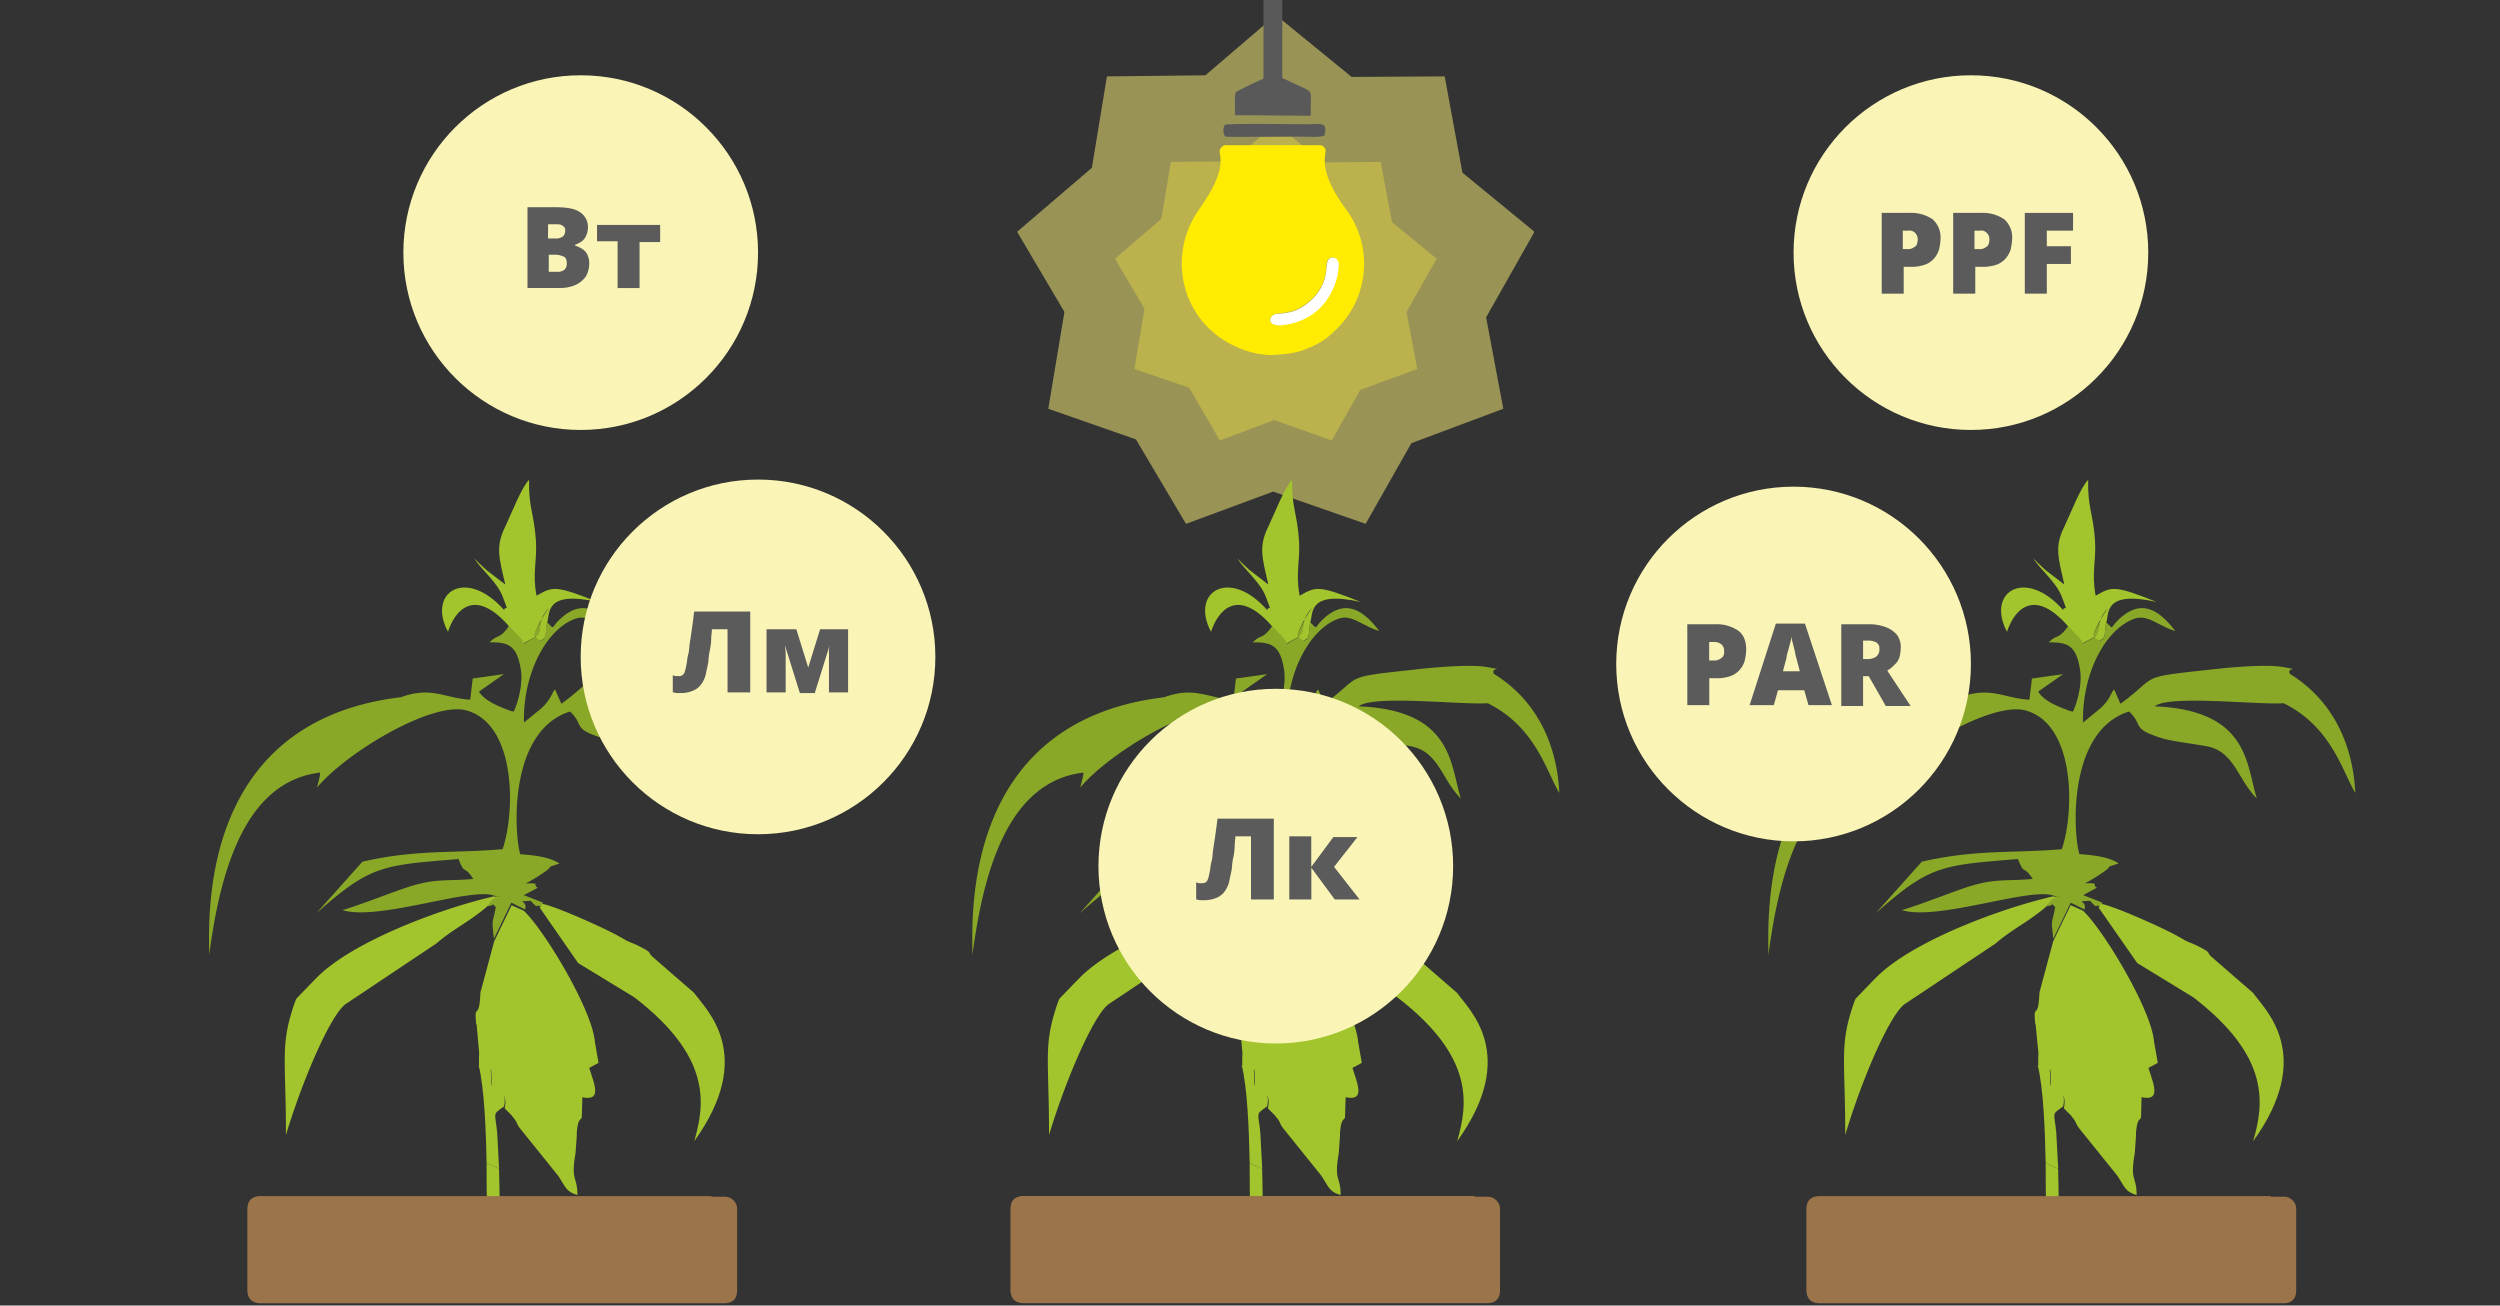 <svg id="Слой_1" data-name="Слой 1" xmlns="http://www.w3.org/2000/svg" xmlns:xlink="http://www.w3.org/1999/xlink" width="630" height="329" viewBox="0 0 630 329"><rect x="0" y="0" width="630" height="329" fill="#333333" stroke="none"/><defs><style>.cls-1{fill:none;}.cls-2{clip-path:url(#clip-path);}.cls-3{opacity:0.51;}.cls-4{clip-path:url(#clip-path-2);}.cls-5{fill:#fbef76;}.cls-10,.cls-11,.cls-13,.cls-14,.cls-15,.cls-16,.cls-5,.cls-8,.cls-9{fill-rule:evenodd;}.cls-6{opacity:0.35;}.cls-7{clip-path:url(#clip-path-3);}.cls-8{fill:#fcec3f;}.cls-9{fill:#ffec00;}.cls-10,.cls-12{fill:#595959;}.cls-11{fill:#fff;}.cls-13{fill:#89a827;}.cls-14{fill:#a2c42d;}.cls-15{fill:#767676;}.cls-16{fill:#9b744a;}.cls-17{fill:#faf5b6;}.cls-18{isolation:isolate;}.cls-19{fill:#5b5b5b;}</style><clipPath id="clip-path"><rect class="cls-1" width="630" height="328.43"/></clipPath><clipPath id="clip-path-2"><rect class="cls-1" x="256.31" y="3.79" width="130.25" height="128.35"/></clipPath><clipPath id="clip-path-3"><rect class="cls-1" x="280.98" y="31.17" width="81.05" height="79.69"/></clipPath></defs><g class="cls-2"><g class="cls-3"><g class="cls-4"><polygon class="cls-5" points="321.5 3.79 340.61 19.38 364.06 19.25 368.53 43.51 386.69 58.41 374.5 79.97 378.83 103.01 355.66 111.68 344.14 132.01 320.83 123.88 298.87 132.01 286.26 110.73 264.17 103.01 268.24 78.61 256.31 58.41 275.15 42.29 278.95 19.25 303.75 18.98 321.5 3.79"/></g></g><g class="cls-6"><g class="cls-7"><polygon class="cls-8" points="321.5 31.17 333.43 40.93 347.93 40.8 350.78 55.98 362.03 65.19 354.44 78.61 357.15 92.98 342.78 98.26 335.6 111 321.1 105.85 307.41 111 299.68 97.72 285.86 92.98 288.43 77.8 280.98 65.19 292.63 55.16 295.07 40.8 310.39 40.66 321.5 31.17"/></g></g><path class="cls-9" d="M332.62,36.59H308.76a1.73,1.73,0,0,0-1.35,2.17c1.08,5.29-3.26,11-5.83,14.91a23.33,23.33,0,0,0-3.39,16.94,22.76,22.76,0,0,0,6.37,12.07L306.05,84c3.39,2.85,9.49,5.83,15.45,5.42,3.53-.27,5.7-.54,8.68-1.9a19.05,19.05,0,0,0,6.23-4.2,23,23,0,0,0,2.85-30.49c-7.73-10.44-4.75-14-5.29-15.32a1.72,1.72,0,0,0-1.35-.95M321.77,79c3-.27,4.61-.68,6.65-2a11.85,11.85,0,0,0,4.2-4.33c1.89-3,1.35-5.43,1.76-6.78a1.44,1.44,0,0,1,2.57-.41c.55.82.14,2.71,0,3.66a14.5,14.5,0,0,1-2.57,6.1,15.92,15.92,0,0,1-4.34,4.2,14.94,14.94,0,0,1-6.23,2.31c-5,1.08-4.2-2.58-2-2.71"/><path class="cls-10" d="M330.31,29.14V26.43c0-3.8.82-3.12-4.61-5.56a29.44,29.44,0,0,0-4.87-2c-.68,0-8.95,3.93-9.36,4.34-.54.67-.13,3.93-.27,5.82,2.85,0,17.89.14,19.11.14"/><path class="cls-11" d="M323.94,81.86a16.17,16.17,0,0,0,6.24-2.3,14.36,14.36,0,0,0,4.33-4.2,17.88,17.88,0,0,0,2.58-6.1c.14-1.09.54-2.85,0-3.66a1.41,1.41,0,0,0-2.58.41c-.4,1.49,0,3.79-1.76,6.77a13,13,0,0,1-4.2,4.34c-2,1.35-3.66,1.76-6.64,2-2.3,0-3.12,3.66,2,2.71"/><path class="cls-10" d="M308.76,34.43c.41.13,17.08,0,19,0,1.62,0,4.88.27,6-.28.95-3.65-1.22-2.84-4.06-2.84-3.12,0-20.33-.27-21,.13-.68.68-.41,2.71.13,3"/><rect class="cls-12" x="318.39" width="4.74" height="23.45"/><path class="cls-13" d="M137.85,156.81c2.2,2,.63,1.57,3.61-1.1,5-4.39,9.27-2.67,13.82,3.3-4.55-1.41-7.07-4.4-10.52-3-7.06,2.67-13,13.66-12.72,26.06l4.24-3.45c2.67-2.36,2.83-4.24,3.61-4.87l1.57,3.61c9.9-7.22,3.93-6.59,22.77-8.63,4.08-.48,14-1.42,18.21-.63,5,.94.79-.16,1.73,1.72,11.93,7.38,16,19.47,16.49,30-3.3-5.49-6-16.64-18.06-22.61-6.44.48-28.89-2.19-32.5.79,23.86.94,23.08,14.92,25.75,23.24-4.87-4.87-5.65-11.94-12.72-13.19-3.3-.63-8.79-1.26-11.15-2-8-2.52-4.55-3.14-8.32-6.75-15.54,4.86-14.13,30.61-12.56,35.95,3.61.32,7.22.63,9.89,2.36-4.24,1.41-.78.15-4.08,2.35a46.28,46.28,0,0,1-4.4,2.67c3.93-.16,1.57.31,3,1.1L132,225.58l4.87,1.89-.63.94c-1.57-.63-.31.94-2.51-1.41-4.24.31-.63-.32-1.41,2.19l-3.46-1.72-4.39,9.1c-.63-5.49-.32-3.45.47-8-1.42-1.26.31-.47-2.36-.16l1.57-1.88c.94-1.26,3,0,.47-.79-5.65-2.35-29.36,6.44-38.31,3.61,4.24-1.25,11-3.92,15.55-5.49,7.69-2.67,10.52-1.73,17.42-2.36-2.51-3.77-2-.78-3.61-4.71,0,0,0-.31-.15-.31-19.32,1.57-22.14,1.57-35.8,13.66l11.62-13c13.81-3.15,22.76-2.05,35.32-3.15,3.3-9.89,3.3-31.71-9.26-35-8.63-2.2-30,10.52-37.52,19.47.94-3.45.78-3.61.78-3.77-18.37,2.2-25,23.4-27.95,46,0-9.11-3-58.88,48.36-65,7.7-2.82,11.15.32,17.43.63l.63-5.34,7.85-1.1-6.28,4.4c1.41,2.36,5,3.77,8,4.87a6.44,6.44,0,0,0,.78.16c1.26-2.83,2.36-7.23,1.73-10.84-.94-5.49-2.83-6.75-7.85-6.59,2.2-2.2,2.2-.63,4.55-3.61,0-.16.31-.32.31-.63l1.89,2c3.45,3.3.47,3,3.92,1.41s.63-3.77,4.4-7.85l-2.2,3.46c-1.57,3.14-2.35,3.29,0,4.86,1.1-.78,1.1.16,1.57-4.71"/><path class="cls-14" d="M125.76,294.51l-3.14-1.41c-.15-8.79-.63-19.16-2-24.65l3,.63c.48,6.28-.47,3.29,2,5.65.15.15,2.19.15,1.41,4.08-3.14,2.2-2.2,1.41-1.73,6.75.16,3,.32,6,.47,8.95"/><path class="cls-14" d="M132,229.51c5.18,4.87,17.27,25,17.9,33l.94,5.34-2.35,1.26c1.26,4.08,3.3,8.47-1.73,7.38l-.16,5.18c-.47.78-.94.31-1.25,3.76v.79l-.32,4.4c-1.25,7.22.48,5.65.48,10.52-2.83-.79-3-2.05-4.87-4.87l-9.11-11.31c-1.57-1.88-.94-1.72-2-3.14a2.07,2.07,0,0,1-.47-.62l-1.41-1.42-.47-.47c.78-3.92-1.26-3.92-1.42-4.08-2.51-2.36-1.57.63-2-5.65l-3-.63a24,24,0,0,1,0-3.46l-.63-7.06c0-.16-.16-.47-.16-.63-.47-5.49.79-.16,1.1-7.69l3.46-12.88,4.39-9.1Z"/><path class="cls-14" d="M136,228.72l.63-.94c2.82.32,16.48,6.44,19.62,8.32,2.83,1.73,2.36,1.1,4.87,2.36,4.24,2.2,1.1.94,4.24,3.45l9.58,8.32c3,4.24,15.7,15.55,0,37.37,2.67-9.26,4.55-21.19-15.08-36.27L145.7,242.7Z"/><path class="cls-14" d="M72.06,286h0c0-19.78-1.57-22.61,2.36-33.75.16-.16.16-.48.31-.63l3.93-4.08.47-.48.47-.47c9.11-9.42,31.87-17.74,44.91-20.72.31.15.62.15.78.31.47.16.32,0,0,0a1.62,1.62,0,0,0-1.25.63l-1.57,1.88c-4.72,3.93-8.17,5.34-12.57,9.11L87.29,252.9C83.68,255.1,76.62,271,72.06,286"/><path class="cls-14" d="M137.85,156.81c-.47,4.87-.47,3.77-1.72,4.71-2.2-1.41-1.42-1.72,0-4.86l2.19-3.46c-3.76,4.08-.78,6.28-4.39,7.85s-.47,1.73-3.93-1.41l-1.88-2c-8.64-9.74-13.51-3.77-15.23,1.57-5.34-10,4.55-16.33,14.13-5.5.47-1.41,1.41,1.26-.32-3.29-1.41-3.77-5.33-6.76-7.22-9.74.94.94,2,2,3.14,3l4.71,3.62c-1.57-6.76-2.51-9.58,0-14.61,1.73-3.61,4.08-9.89,6-11.77-.16,7.06,1.25,8.32,1.73,15.38.31,5.34-.95,8,.15,13.82,4.09-2.35,4.71-2.67,15.39,1.57-13.5-3-11.93,3-12.72,5.18"/><path class="cls-14" d="M125.76,294.51l-3.14-1.41c0,4.24,0,8.16.16,11.15l.16,8.16,3.14-.47c-.16-6-.16-11.78-.32-17.43"/><path class="cls-10" d="M87.77,398.77l-1.26-5.66a10.76,10.76,0,0,0,8.32-15.7c-.16-.47-.47-1.25-.63-1.72a12.85,12.85,0,0,0-.62-2.36A23.48,23.48,0,0,0,92,368a37.23,37.23,0,0,0-1-3.92c-.78-2.36-.31-4.87-.78-7.23a15.09,15.09,0,0,0-.32-2.66,22.79,22.79,0,0,0-1.25-5.66c-.47-1.25-.94-2.67-1.42-3.92a25,25,0,0,1-.94-3.14,12.81,12.81,0,0,0-.94-3.3,13.11,13.11,0,0,0-.63-2.36,10.47,10.47,0,0,0-4.24-7.37h93.27c-4.08,21-8.17,42.07-12.09,63-.47,2.35-.94,4.71-1.42,7.22"/><path class="cls-15" d="M86.51,393.11c46.32.47,72.22-21.19,78-64.53H71.91l.15.79,4.72,20.57ZM81,333.45c.95,5,1.89,10.05,3,14.92l7.22,36.74c.31,1.72.63,3.61.79,5.49L76.93,332.51h3.46c.15,0,.47.63.62.94m3,14.92,7.22,36.74c.31,1.72.63,3.61.79,5.49L76.93,332.51h3.46c.31,0,.62.63.78.94.79,5,1.73,10.05,2.83,14.92"/><path class="cls-16" d="M179.3,301.58h3a3.14,3.14,0,0,1,3.45,3.45v20.1q0,3.3-3.3,3.3H65.78c-2.35,0-3.45-1.26-3.45-3.46v-20.1c0-2.35,1.1-3.45,3.45-3.45H179.3Z"/><path class="cls-13" d="M330.15,156.81c2.2,2,.63,1.57,3.61-1.1,5-4.39,9.26-2.67,13.82,3.3-4.56-1.41-7.07-4.4-10.52-3-7.07,2.67-13,13.66-12.72,26.06l4.24-3.45c2.67-2.36,2.82-4.24,3.61-4.87l1.57,3.61c9.89-7.22,3.92-6.59,22.76-8.63,4.09-.48,14-1.42,18.22-.63,5,.94.78-.16,1.73,1.72,11.93,7.38,16,19.47,16.48,30-3.3-5.49-6-16.64-18.05-22.61-6.44.48-28.89-2.19-32.51.79,23.87.94,23.08,14.92,25.75,23.24-4.86-4.87-5.65-11.94-12.71-13.19-3.3-.63-8.8-1.26-11.15-2-8-2.52-4.56-3.14-8.32-6.75-15.55,4.86-14.13,30.61-12.56,35.95,3.61.32,7.22.63,9.89,2.36-4.24,1.41-.79.15-4.09,2.35a45,45,0,0,1-4.39,2.67c3.92-.16,1.57.31,3,1.1l-3.45,1.88,4.86,1.89-.62.94c-1.57-.63-.32.94-2.52-1.41-4.23.31-.62-.32-1.41,2.19l-3.45-1.72-4.4,9.1c-.63-5.49-.31-3.45.47-8-1.41-1.26.32-.47-2.35-.16l1.57-1.88c.94-1.26,3,0,.47-.79-5.65-2.35-29.36,6.44-38.31,3.61,4.24-1.25,11-3.92,15.54-5.49,7.7-2.67,10.52-1.73,17.43-2.36-2.51-3.77-2-.78-3.61-4.71,0,0,0-.31-.16-.31-19.31,1.57-22.14,1.57-35.8,13.66l11.62-13C297.49,214,306.44,215.06,319,214c3.3-9.89,3.3-31.71-9.26-35-8.64-2.2-30,10.52-37.53,19.47.94-3.45.79-3.61.79-3.77-18.38,2.2-25,23.4-27.95,46,0-9.11-3-58.88,48.36-65,7.69-2.82,11.14.32,17.42.63l.63-5.34,7.85-1.1-6.28,4.4c1.42,2.36,5,3.77,8,4.87a6.68,6.68,0,0,0,.79.16c1.25-2.83,2.35-7.23,1.72-10.84-.94-5.49-2.82-6.75-7.85-6.59,2.2-2.2,2.2-.63,4.56-3.61,0-.16.31-.32.31-.63l1.88,2c3.46,3.3.47,3,3.93,1.41s.63-3.77,4.4-7.85l-2.2,3.46c-1.57,3.14-2.36,3.29,0,4.86,1.1-.78,1.1.16,1.57-4.71"/><path class="cls-14" d="M318.06,294.51l-3.14-1.41c-.16-8.79-.63-19.16-2-24.65l3,.63c.47,6.28-.47,3.29,2,5.65.16.15,2.2.15,1.41,4.08-3.14,2.2-2.19,1.41-1.72,6.75.15,3,.31,6,.47,8.95"/><path class="cls-14" d="M324.34,229.51c5.18,4.87,17.27,25,17.9,33l.94,5.34-2.36,1.26c1.26,4.08,3.3,8.47-1.72,7.38l-.16,5.18c-.47.78-.94.31-1.26,3.76v.79l-.31,4.4c-1.26,7.22.47,5.65.47,10.52-2.83-.79-3-2.05-4.87-4.87l-9.1-11.31c-1.57-1.88-.95-1.72-2-3.14a2.08,2.08,0,0,1-.48-.62l-1.41-1.42-.47-.47c.79-3.92-1.26-3.92-1.41-4.08-2.51-2.36-1.57.63-2-5.65l-3-.63a25.55,25.55,0,0,1,0-3.46l-.62-7.06c0-.16-.16-.47-.16-.63-.47-5.49.78-.16,1.1-7.69l3.45-12.88,4.4-9.1Z"/><path class="cls-14" d="M328.26,228.72l.63-.94c2.83.32,16.49,6.44,19.63,8.32,2.82,1.73,2.35,1.1,4.86,2.36,4.24,2.2,1.1.94,4.24,3.45l9.58,8.32c3,4.24,15.7,15.55,0,37.37,2.67-9.26,4.55-21.19-15.07-36.27L338,242.7Z"/><path class="cls-14" d="M264.36,286h0c0-19.78-1.57-22.61,2.35-33.75.16-.16.16-.48.32-.63l3.92-4.08.48-.48.47-.47c9.1-9.42,31.87-17.74,44.9-20.72.32.15.63.15.79.31.47.16.31,0,0,0a1.62,1.62,0,0,0-1.26.63l-1.57,1.88c-4.71,3.93-8.16,5.34-12.56,9.11L279.59,252.9C276,255.1,268.91,271,264.36,286"/><path class="cls-14" d="M330.15,156.81c-.47,4.87-.47,3.77-1.73,4.71-2.2-1.41-1.41-1.72,0-4.86l2.2-3.46c-3.77,4.08-.79,6.28-4.4,7.85-3.45,1.57-.47,1.73-3.92-1.41l-1.89-2c-8.63-9.74-13.5-3.77-15.23,1.57-5.34-10,4.56-16.33,14.13-5.5.47-1.41,1.42,1.26-.31-3.29-1.41-3.77-5.34-6.76-7.22-9.74.94.94,2,2,3.14,3l4.71,3.62c-1.57-6.76-2.51-9.58,0-14.61,1.72-3.61,4.08-9.89,6-11.77-.15,7.06,1.26,8.32,1.73,15.38.31,5.34-.94,8,.16,13.82,4.08-2.35,4.71-2.67,15.38,1.57-13.5-3-11.93,3-12.71,5.18"/><path class="cls-14" d="M318.06,294.51l-3.14-1.41c0,4.24,0,8.16.15,11.15l.16,8.16,3.14-.47c-.16-6-.16-11.78-.31-17.43"/><path class="cls-10" d="M280.06,398.77l-1.26-5.66a10.76,10.76,0,0,0,8.33-15.7c-.16-.47-.47-1.25-.63-1.72a13.75,13.75,0,0,0-.63-2.36A23,23,0,0,0,284.3,368a34.84,34.84,0,0,0-.94-3.92c-.79-2.36-.32-4.87-.79-7.23a15.07,15.07,0,0,0-.31-2.66,22.8,22.8,0,0,0-1.26-5.66c-.47-1.25-.94-2.67-1.41-3.92a23.39,23.39,0,0,1-.94-3.14,13.21,13.21,0,0,0-.94-3.3,14,14,0,0,0-.63-2.36,10.54,10.54,0,0,0-4.24-7.37H366.1c-4.08,21-8.16,42.07-12.09,63-.47,2.35-.94,4.71-1.41,7.22"/><path class="cls-15" d="M278.8,393.11c46.32.47,72.23-21.19,78-64.53H264.2l.16.79,4.71,20.57Zm-5.49-59.66c.94,5,1.88,10.05,3,14.92l7.22,36.74c.32,1.72.63,3.61.79,5.49l-15.07-58.09h3.45c.16,0,.47.63.63.94m3,14.92,7.22,36.74c.32,1.72.63,3.61.79,5.49l-15.07-58.09h3.45c.32,0,.63.63.79.94.78,5,1.72,10.05,2.82,14.92"/><path class="cls-16" d="M371.6,301.58h3A3.14,3.14,0,0,1,378,305v20.1q0,3.3-3.3,3.3H258.08c-2.36,0-3.45-1.26-3.45-3.46v-20.1c0-2.35,1.09-3.45,3.45-3.45H371.6Z"/><path class="cls-13" d="M530.74,156.81c2.19,2,.62,1.57,3.61-1.1,5-4.39,9.26-2.67,13.81,3.3-4.55-1.41-7.06-4.4-10.52-3-7.06,2.67-13,13.66-12.71,26.06l4.23-3.45c2.67-2.36,2.83-4.24,3.62-4.87l1.57,3.61c9.89-7.22,3.92-6.59,22.76-8.63,4.09-.48,14-1.42,18.22-.63,5,.94.78-.16,1.72,1.72,11.94,7.38,16,19.47,16.49,30-3.3-5.49-6-16.64-18.06-22.61-6.43.48-28.89-2.19-32.5.79,23.87.94,23.08,14.92,25.75,23.24-4.87-4.87-5.65-11.94-12.72-13.19-3.29-.63-8.79-1.26-11.14-2-8-2.52-4.56-3.14-8.33-6.75C521,184.13,522.41,209.88,524,215.22c3.61.32,7.23.63,9.9,2.36-4.24,1.41-.79.15-4.09,2.35a45,45,0,0,1-4.39,2.67c3.92-.16,1.57.31,3,1.1l-3.45,1.88,4.86,1.89-.63.94c-1.57-.63-.31.94-2.51-1.41-4.24.31-.63-.32-1.41,2.19l-3.45-1.72-4.4,9.1c-.63-5.49-.31-3.45.47-8-1.41-1.26.31-.47-2.36-.16l1.58-1.88c.94-1.26,3,0,.47-.79-5.66-2.35-29.36,6.44-38.31,3.61,4.23-1.25,11-3.92,15.54-5.49,7.69-2.67,10.52-1.73,17.43-2.36-2.51-3.77-2-.78-3.61-4.71,0,0,0-.31-.16-.31-19.31,1.57-22.14,1.57-35.8,13.66l11.62-13C498.08,214,507,215.06,519.59,214c3.29-9.89,3.29-31.71-9.27-35-8.63-2.2-30,10.52-37.52,19.47.94-3.45.78-3.61.78-3.77-18.37,2.2-25,23.4-27.94,46,0-9.11-3-58.88,48.35-65,7.7-2.82,11.15.32,17.43.63l.63-5.34,7.85-1.1-6.28,4.4c1.41,2.36,5,3.77,8,4.87a6.88,6.88,0,0,0,.78.16c1.26-2.83,2.36-7.23,1.73-10.84-.94-5.49-2.83-6.75-7.85-6.59,2.2-2.2,2.2-.63,4.55-3.61,0-.16.32-.32.32-.63l1.88,2c3.46,3.3.47,3,3.93,1.41s.62-3.77,4.39-7.85l-2.2,3.46c-1.57,3.14-2.35,3.29,0,4.86,1.1-.78,1.1.16,1.58-4.71"/><path class="cls-14" d="M518.65,294.51l-3.14-1.41c-.16-8.79-.63-19.16-2-24.65l3,.63c.47,6.28-.47,3.29,2,5.65.16.15,2.2.15,1.41,4.08-3.14,2.2-2.2,1.41-1.73,6.75l.48,8.95"/><path class="cls-14" d="M524.93,229.51c5.18,4.87,17.27,25,17.89,33l.95,5.34-2.36,1.26c1.26,4.08,3.3,8.47-1.73,7.38l-.15,5.18c-.47.78-.94.31-1.26,3.76v.79l-.31,4.4c-1.26,7.22.47,5.65.47,10.52-2.83-.79-3-2.05-4.87-4.87l-9.11-11.31c-1.57-1.88-.94-1.72-2-3.14a2.25,2.25,0,0,1-.47-.62l-1.41-1.42-.47-.47c.78-3.92-1.26-3.92-1.41-4.08-2.52-2.36-1.57.63-2-5.65l-3-.63a24,24,0,0,1,0-3.46L513,258.4c0-.16-.15-.47-.15-.63-.48-5.49.78-.16,1.1-7.69l3.45-12.88,4.4-9.1Z"/><path class="cls-14" d="M528.85,228.72l.63-.94c2.83.32,16.49,6.44,19.63,8.32,2.82,1.73,2.35,1.1,4.86,2.36,4.24,2.2,1.1.94,4.24,3.45l9.58,8.32c3,4.24,15.7,15.55,0,37.37,2.67-9.26,4.55-21.19-15.07-36.27l-14.13-8.63Z"/><path class="cls-14" d="M465,286h0c0-19.78-1.57-22.61,2.35-33.75.16-.16.16-.48.32-.63l3.92-4.08.47-.48.47-.47c9.11-9.42,31.88-17.74,44.91-20.72.31.15.63.15.78.31.48.16.32,0,0,0a1.62,1.62,0,0,0-1.25.63l-1.57,1.88c-4.71,3.93-8.17,5.34-12.56,9.11L480.18,252.9C476.57,255.1,469.5,271,465,286"/><path class="cls-14" d="M530.74,156.81c-.48,4.87-.48,3.77-1.73,4.71-2.2-1.41-1.42-1.72,0-4.86l2.2-3.46c-3.77,4.08-.79,6.28-4.4,7.85-3.45,1.57-.47,1.73-3.93-1.41l-1.88-2c-8.64-9.74-13.5-3.77-15.23,1.57-5.34-10,4.55-16.33,14.13-5.5.47-1.41,1.41,1.26-.31-3.29-1.42-3.77-5.34-6.76-7.23-9.74.95.94,2,2,3.14,3l4.72,3.62c-1.57-6.76-2.52-9.58,0-14.61,1.72-3.61,4.08-9.89,6-11.77-.16,7.06,1.26,8.32,1.73,15.38.31,5.34-.94,8,.16,13.82,4.08-2.35,4.71-2.67,15.38,1.57-13.5-3-11.93,3-12.71,5.18"/><path class="cls-14" d="M518.65,294.51l-3.14-1.41c0,4.24,0,8.16.15,11.15l.16,8.16,3.14-.47c-.16-6-.16-11.78-.31-17.43"/><path class="cls-10" d="M480.65,398.77l-1.26-5.66a10.76,10.76,0,0,0,8.32-15.7c-.15-.47-.47-1.25-.62-1.72a13.75,13.75,0,0,0-.63-2.36,23,23,0,0,0-1.57-5.34,37.16,37.16,0,0,0-.94-3.92c-.79-2.36-.32-4.87-.79-7.23a16.07,16.07,0,0,0-.31-2.66,22.8,22.8,0,0,0-1.26-5.66c-.47-1.25-.94-2.67-1.41-3.92a22,22,0,0,1-.94-3.14,13.25,13.25,0,0,0-.95-3.3,13.06,13.06,0,0,0-.62-2.36,10.54,10.54,0,0,0-4.24-7.37h93.26c-4.08,21-8.16,42.07-12.09,63-.47,2.35-.94,4.71-1.41,7.22"/><path class="cls-15" d="M479.39,393.11c46.32.47,72.23-21.19,78-64.53H464.79l.16.79,4.71,20.57Zm-5.49-59.66c.94,5,1.88,10.05,3,14.92l7.22,36.74c.32,1.72.63,3.61.79,5.49l-15.07-58.09h3.45c.16,0,.47.63.63.94m3,14.92,7.22,36.74c.32,1.72.63,3.61.79,5.49l-15.07-58.09h3.45c.31,0,.63.63.78.94.79,5,1.73,10.05,2.83,14.92"/><path class="cls-16" d="M572.19,301.58h3a3.13,3.13,0,0,1,3.45,3.45v20.1q0,3.3-3.29,3.3H458.67c-2.36,0-3.46-1.26-3.46-3.46v-20.1c0-2.35,1.1-3.45,3.46-3.45H572.19Z"/><circle class="cls-17" cx="146.34" cy="63.66" r="44.69"/><g class="cls-18"><path class="cls-19" d="M132.75,52.22h7.15c3,0,5,.36,6.26,1.25a4.44,4.44,0,0,1,2,3.76,5,5,0,0,1-.53,2.32A3.41,3.41,0,0,1,146.34,61a9.79,9.79,0,0,1-1.43.71v.18a6.28,6.28,0,0,1,1.6.72A3.57,3.57,0,0,1,147.94,64a5.14,5.14,0,0,1,.54,2.5,6.26,6.26,0,0,1-.89,3.22,6.51,6.51,0,0,1-2.68,2.14,9.89,9.89,0,0,1-4.11.72h-7.87V52.22Zm5.54,7.87h1.61a2.87,2.87,0,0,0,2-.54,2,2,0,0,0,.53-1.43,1.19,1.19,0,0,0-.71-1.25c-.36-.36-1.07-.36-2-.36h-1.61v3.58Zm0,4.11v4.29h2a2.88,2.88,0,0,0,2-.54,2.21,2.21,0,0,0,.53-1.61,2.24,2.24,0,0,0-.18-1.07,1.25,1.25,0,0,0-.89-.72,4.45,4.45,0,0,0-1.61-.35Z"/><path class="cls-19" d="M166.36,61h-5.19V72.6h-5.54V60.8h-5.18V56.69h15.91Z"/></g><circle class="cls-17" cx="191.02" cy="165.54" r="44.69"/><g class="cls-18"><path class="cls-19" d="M188.88,174.48h-5.54V158.57H179.4c0,.72-.18,1.61-.18,2.5a15.42,15.42,0,0,1-.35,2.86,17.86,17.86,0,0,0-.36,2.86c-.18.9-.36,1.79-.54,2.51a6.83,6.83,0,0,1-1.07,2.86,4.72,4.72,0,0,1-2,1.78,7.69,7.69,0,0,1-3.21.72h-1.07c-.36,0-.72-.18-1.08-.18v-4.29c.18,0,.54.18.72.18H171a1.62,1.62,0,0,0,.9-.18,1.68,1.68,0,0,0,.71-1.07,17.15,17.15,0,0,0,.54-2.68,10.88,10.88,0,0,1,.35-1.79c.18-.72.18-1.79.36-2.86s.36-2.32.54-3.58.36-2.68.53-4.11h14.13v20.38Z"/><path class="cls-19" d="M213.72,158.57v15.91H208.9v-9.83a7.06,7.06,0,0,1,.17-2h0l-3.75,12h-3.75l-3.76-12h0c0,.54.18,1.25.18,2v9.83h-4.82V158.57h7.5l3,9.65,3-9.65Z"/></g><circle class="cls-17" cx="321.5" cy="218.27" r="44.69"/><g class="cls-18"><path class="cls-19" d="M320.79,226.67h-5.54V210.76h-3.94c0,.72-.17,1.61-.17,2.51a15.65,15.65,0,0,1-.36,2.86,17.59,17.59,0,0,0-.36,2.86c-.18.89-.36,1.78-.54,2.5a6.7,6.7,0,0,1-1.07,2.86,4.78,4.78,0,0,1-2,1.79,8,8,0,0,1-3.22.71h-1.07c-.36,0-.72-.18-1.08-.18v-4.29c.18,0,.54.18.72.18h.71a1.62,1.62,0,0,0,.9-.18c.36-.18.53-.53.71-1.07a17.15,17.15,0,0,0,.54-2.68,10.29,10.29,0,0,1,.36-1.79c.18-.71.18-1.79.35-2.86s.36-2.32.54-3.57.36-2.68.54-4.11H321v20.37Z"/><path class="cls-19" d="M336,210.94h6.08l-5.9,7.51,6.43,8.22h-6.25l-5.9-8v8H324.9V210.76h5.54v7.69Z"/></g><circle class="cls-17" cx="451.98" cy="167.33" r="44.69"/><g class="cls-18"><path class="cls-19" d="M432.14,157.32a9.64,9.64,0,0,1,5.9,1.61c1.43,1.07,2,2.68,2,4.83a13.8,13.8,0,0,1-.36,2.68,5.83,5.83,0,0,1-1.25,2.32,5.46,5.46,0,0,1-2.32,1.61,10.43,10.43,0,0,1-3.76.54h-1.61v6.79h-5.54V157.32Zm0,4.47h-1.43v4.65h1.08a2.65,2.65,0,0,0,1.25-.18,3.73,3.73,0,0,0,1.07-.72,1.9,1.9,0,0,0,.36-1.43,2.19,2.19,0,0,0-.54-1.61A2.77,2.77,0,0,0,432.14,161.79Z"/><path class="cls-19" d="M455.74,177.7l-1.07-3.76h-6.62L447,177.7H440.9l6.62-20.56h7.32l6.8,20.56Zm-2.15-8.4-.89-3.4a11.27,11.27,0,0,1-.36-1.61c-.18-.71-.36-1.43-.53-2.14a7.85,7.85,0,0,1-.36-1.79,7.85,7.85,0,0,1-.36,1.79c-.18.71-.36,1.43-.54,2a7,7,0,0,0-.35,1.61l-.9,3.4h4.29Z"/><path class="cls-19" d="M470.57,157.32a12,12,0,0,1,4.65.72,6.75,6.75,0,0,1,2.86,2,5.09,5.09,0,0,1,.89,3.4,9,9,0,0,1-.35,2.32,4.15,4.15,0,0,1-1.25,1.79,7.14,7.14,0,0,1-1.79,1.43l5.9,8.94h-6.26l-4.29-7.51H469.5v7.51H464V157.32Zm0,4.11H469.5v4.65h1.07a3.8,3.8,0,0,0,2.15-.54,2.28,2.28,0,0,0,.89-2,1.75,1.75,0,0,0-.71-1.61A4.46,4.46,0,0,0,470.57,161.43Z"/></g><circle class="cls-17" cx="496.67" cy="63.66" r="44.69"/><g class="cls-18"><path class="cls-19" d="M481.12,53.65a9.66,9.66,0,0,1,5.9,1.61,6.05,6.05,0,0,1,2,4.83,13.77,13.77,0,0,1-.35,2.68,6,6,0,0,1-1.25,2.32,5.43,5.43,0,0,1-2.33,1.61,10.34,10.34,0,0,1-3.75.54h-1.61V74h-5.54V53.65Zm-.18,4.47h-1.43v4.65h1.07a2.61,2.61,0,0,0,1.25-.18,3.77,3.77,0,0,0,1.08-.72,3.31,3.31,0,0,0,.35-1.43,2.19,2.19,0,0,0-.53-1.61A1.9,1.9,0,0,0,480.94,58.12Z"/><path class="cls-19" d="M499.17,53.65a9.64,9.64,0,0,1,5.9,1.61,6.06,6.06,0,0,1,2,4.83,13.8,13.8,0,0,1-.36,2.68,6,6,0,0,1-1.25,2.32,5.43,5.43,0,0,1-2.33,1.61,10.34,10.34,0,0,1-3.75.54h-1.61V74H492.2V53.65ZM499,58.12h-1.43v4.65h1.08a2.65,2.65,0,0,0,1.25-.18,3.73,3.73,0,0,0,1.07-.72,3.31,3.31,0,0,0,.36-1.43,2.19,2.19,0,0,0-.54-1.61A1.89,1.89,0,0,0,499,58.12Z"/><path class="cls-19" d="M515.62,74h-5.37V53.65h12.16v4.47H515.8v3.93h6.07v4.47H515.8V74Z"/></g></g></svg>